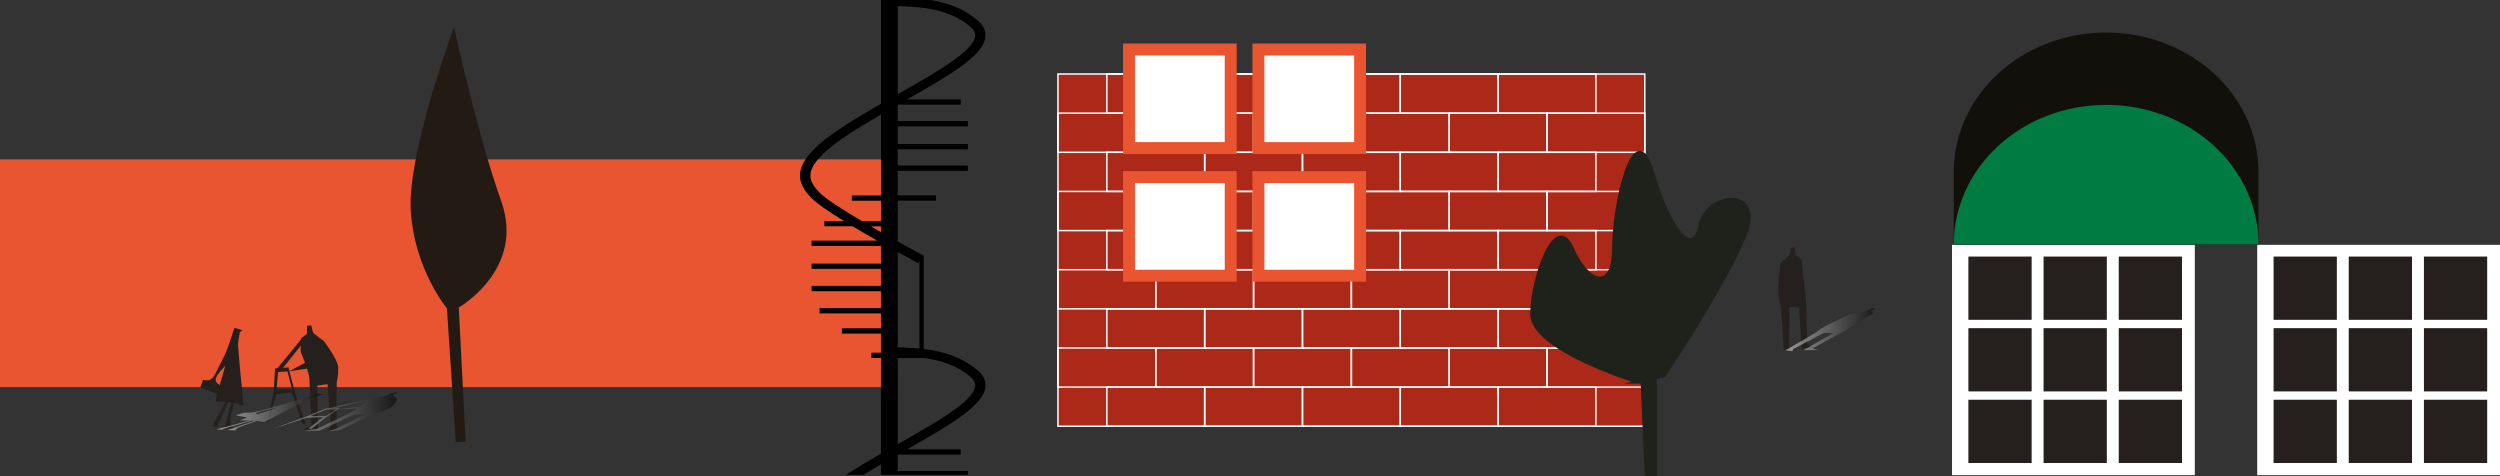 <?xml version="1.0" encoding="UTF-8"?>
<svg xmlns="http://www.w3.org/2000/svg" xmlns:xlink="http://www.w3.org/1999/xlink" viewBox="0 0 1260 240">
  <rect x="0" y="0" width="1260" height="240" fill="#333333" stroke="none"/>
  <defs>
    <style>
      .cls-1 {
        fill: url(#Degradado_sin_nombre_2-2);
      }

      .cls-1, .cls-2 {
        opacity: .53;
      }

      .cls-1, .cls-2, .cls-3 {
        mix-blend-mode: multiply;
      }

      .cls-4 {
        fill: #007b41;
      }

      .cls-5 {
        fill: #e95530;
      }

      .cls-6 {
        fill: #fff;
      }

      .cls-7, .cls-8 {
        fill: #25201d;
      }

      .cls-9 {
        fill: #221a13;
      }

      .cls-10 {
        fill: #12100b;
      }

      .cls-2 {
        fill: url(#Degradado_sin_nombre_2);
      }

      .cls-2, .cls-8 {
        fill-rule: evenodd;
      }

      .cls-11 {
        fill: #1f221b;
        stroke: #1f221b;
        stroke-width: 1.58px;
      }

      .cls-11, .cls-12, .cls-13 {
        stroke-miterlimit: 10;
      }

      .cls-14 {
        fill: url(#Degradado_sin_nombre_2-3);
      }

      .cls-12 {
        fill: none;
      }

      .cls-12, .cls-13 {
        stroke: #fff;
        stroke-width: .75px;
      }

      .cls-15 {
        isolation: isolate;
      }

      .cls-3 {
        opacity: .51;
      }

      .cls-13 {
        fill: #ac2818;
      }
    </style>
    <linearGradient id="Degradado_sin_nombre_2" data-name="Degradado sin nombre 2" x1="109.16" y1="207.62" x2="163.44" y2="207.62" gradientUnits="userSpaceOnUse">
      <stop offset="0" stop-color="#fff"/>
      <stop offset="1" stop-color="#000"/>
    </linearGradient>
    <linearGradient id="Degradado_sin_nombre_2-2" data-name="Degradado sin nombre 2" x1="136.77" y1="207.63" x2="200.17" y2="207.63" xlink:href="#Degradado_sin_nombre_2"/>
    <linearGradient id="Degradado_sin_nombre_2-3" data-name="Degradado sin nombre 2" x1="899.87" y1="166.18" x2="945.47" y2="166.18" xlink:href="#Degradado_sin_nombre_2"/>
  </defs>
  <g class="cls-15">
    <g id="Ebene_1" data-name="Ebene 1">
      <rect class="cls-5" y="80.34" width="449.94" height="114.76"/>
      <g>
        <rect class="cls-13" x="533.2" y="37.3" width="295.77" height="177.53"/>
        <g>
          <rect class="cls-12" x="557.85" y="195.11" width="49.3" height="19.73"/>
          <rect class="cls-12" x="607.15" y="195.11" width="49.3" height="19.73"/>
          <rect class="cls-12" x="656.44" y="195.11" width="49.3" height="19.73"/>
          <rect class="cls-12" x="705.74" y="195.11" width="49.3" height="19.73"/>
          <rect class="cls-12" x="755.03" y="195.11" width="49.3" height="19.73"/>
          <rect class="cls-12" x="533.2" y="175.38" width="49.3" height="19.73"/>
          <rect class="cls-12" x="582.5" y="175.38" width="49.3" height="19.73"/>
          <rect class="cls-12" x="631.79" y="175.38" width="49.3" height="19.73"/>
          <rect class="cls-12" x="681.09" y="175.38" width="49.3" height="19.73"/>
          <rect class="cls-12" x="730.38" y="175.38" width="49.3" height="19.73"/>
          <rect class="cls-12" x="779.68" y="175.38" width="49.3" height="19.73"/>
          <rect class="cls-12" x="557.85" y="155.66" width="49.3" height="19.73"/>
          <rect class="cls-12" x="607.15" y="155.66" width="49.3" height="19.73"/>
          <rect class="cls-12" x="656.44" y="155.66" width="49.3" height="19.73"/>
          <rect class="cls-12" x="705.74" y="155.66" width="49.3" height="19.73"/>
          <rect class="cls-12" x="755.03" y="155.66" width="49.3" height="19.73"/>
          <rect class="cls-12" x="533.2" y="135.93" width="49.3" height="19.73"/>
          <rect class="cls-12" x="582.5" y="135.93" width="49.3" height="19.73"/>
          <rect class="cls-12" x="631.79" y="135.93" width="49.3" height="19.73"/>
          <rect class="cls-12" x="681.09" y="135.93" width="49.3" height="19.73"/>
          <rect class="cls-12" x="730.38" y="135.93" width="49.3" height="19.73"/>
          <rect class="cls-12" x="779.68" y="135.93" width="49.3" height="19.73"/>
          <rect class="cls-12" x="557.85" y="116.2" width="49.3" height="19.73"/>
          <rect class="cls-12" x="607.15" y="116.2" width="49.3" height="19.73"/>
          <rect class="cls-12" x="656.44" y="116.2" width="49.3" height="19.73"/>
          <rect class="cls-12" x="705.74" y="116.2" width="49.3" height="19.73"/>
          <rect class="cls-12" x="755.03" y="116.2" width="49.3" height="19.73"/>
          <rect class="cls-12" x="533.2" y="96.48" width="49.3" height="19.73"/>
          <rect class="cls-12" x="582.5" y="96.48" width="49.3" height="19.73"/>
          <rect class="cls-12" x="631.79" y="96.48" width="49.3" height="19.73"/>
          <rect class="cls-12" x="681.09" y="96.48" width="49.3" height="19.73"/>
          <rect class="cls-12" x="730.38" y="96.48" width="49.3" height="19.73"/>
          <rect class="cls-12" x="779.68" y="96.48" width="49.3" height="19.73"/>
          <rect class="cls-12" x="557.85" y="76.75" width="49.3" height="19.73"/>
          <rect class="cls-12" x="607.15" y="76.75" width="49.3" height="19.73"/>
          <rect class="cls-12" x="656.44" y="76.75" width="49.3" height="19.73"/>
          <rect class="cls-12" x="705.74" y="76.75" width="49.3" height="19.73"/>
          <rect class="cls-12" x="755.03" y="76.75" width="49.3" height="19.73"/>
          <rect class="cls-12" x="533.2" y="57.03" width="49.3" height="19.73"/>
          <rect class="cls-12" x="582.5" y="57.03" width="49.3" height="19.73"/>
          <rect class="cls-12" x="631.79" y="57.03" width="49.3" height="19.73"/>
          <rect class="cls-12" x="681.09" y="57.03" width="49.3" height="19.73"/>
          <rect class="cls-12" x="730.38" y="57.03" width="49.3" height="19.73"/>
          <rect class="cls-12" x="779.68" y="57.03" width="49.3" height="19.73"/>
          <rect class="cls-12" x="557.85" y="37.3" width="49.3" height="19.73"/>
          <rect class="cls-12" x="607.15" y="37.3" width="49.3" height="19.73"/>
          <rect class="cls-12" x="656.44" y="37.3" width="49.3" height="19.73"/>
          <rect class="cls-12" x="705.74" y="37.3" width="49.3" height="19.73"/>
          <rect class="cls-12" x="755.03" y="37.3" width="49.3" height="19.73"/>
        </g>
      </g>
      <g>
        <path class="cls-8" d="m116.47,202.99c-.46-.13-.92-.27-1.37-.4-1.83,3.98-3.66,7.96-5.49,11.94.31.21.62.41.92.62-1.05-.12-2.1-.24-3.5-.4,2.26-4.17,4.35-8.02,6.59-12.13-2.08-.17-3.44-.28-4.93-.39.21-1.33.39-2.52.6-3.82-2.81-1.07-5.47-2.07-8.33-3.16.5-1.37.92-2.51,1.4-3.81,3.23.95,5.01-.54,6.27-3.24,1.69-3.64,3.75-7.11,5.29-10.8,1.54-3.67,2.65-7.52,4.25-12.2.7.22,2.38.74,4.06,1.27-.45.32-.9.64-1.34.96-.32,2.42-1.07,4.87-.88,7.25.77,9.87,1.81,19.71,2.79,29.86-1.73-.52-3.13-.93-5.09-1.52.43,4.51-4.01,8.5.14,13.09-1.57-.13-2.91-.24-4.65-.38,1.19-4.59,2.24-8.66,3.29-12.73Zm-2.92-18.62c-5.54,5.71-6.16,7.74-2.78,9.69.93-3.24,1.77-6.17,2.78-9.69Z"/>
        <path class="cls-7" d="m134.54,214.63l4.75-15.9,7-.94.8.09,5.19,15.72,2.02.46-5.08-14.67-.46-1.32s-2-7.34-2.9-10.97l8.9-1.31c.65,2.06,1.15,4.08,1.18,5.47.08,4.17,1.02,22.9,1.02,22.9l-4.44,2.65,7.74-.46-.37-22.01,5.17-.74,1.69,21.03-1.65,2.75,4.65-1.51-.13-14.14.12-9.29s.82-2.96.74-7.13c-.08-4.17-7.38-13.55-7.38-13.55,0,0-4.65-3.25-5.17-4.02-.52-.77-.98-3.76-.98-3.76l-2.19.16-.04,4.07-3.06,2.43v.51s-11.85,14.44-11.85,14.44l-1.16.09-.09,1.43h0l-.6,9.74-3.39,17.78Zm11.31-27.59c-.24-.98-.41-1.68-.42-1.87l-2.76.21,8.92-11.15-.04,3.14s1.09,2.46,2.18,5.44l-7.89,4.23Zm-6.45,9.09l.75-8.59,4.76-.36c.05.61,2.14,8.31,2.32,8.97l-.59.04-7.24-.07Z"/>
        <path class="cls-2" d="m128.12,212.12c-.35-.05-.7-.1-1.05-.15-5.05,1.45-10.11,2.91-15.16,4.36.14.08.28.15.42.23-.95-.04-1.9-.09-3.17-.15,5.64-1.52,10.84-2.93,16.4-4.43-1.95-.06-3.22-.1-4.61-.14,1.29-.49,2.44-.92,3.69-1.4-1.95-.39-3.79-.76-5.78-1.15,1.61-.5,2.96-.92,4.48-1.39,2.46.35,5.45-.2,8.89-1.18,4.64-1.33,9.5-2.6,14.04-3.95,4.51-1.34,8.74-2.75,14.13-4.45.52.08,1.78.27,3.03.46-.71.12-1.41.23-2.12.35-2.28.88-5.01,1.78-6.76,2.65-7.22,3.6-14.14,7.2-21.38,10.9-1.31-.19-2.37-.34-3.86-.55-3.22,1.65-10.89,3.1-10.46,4.78-1.47-.05-2.72-.09-4.34-.14,4.9-1.68,9.25-3.16,13.59-4.65Zm12.15-6.8c-10.17,2.09-12.42,2.82-10.63,3.54,3.55-1.18,6.76-2.25,10.63-3.54Z"/>
        <path class="cls-1" d="m136.77,216.37l17.62-5.8,7.76-.34.73.03-7.54,5.74,1.65.17,6.8-5.36.61-.48s3.94-2.68,5.97-4l9.96-.48c-1.02.75-2.15,1.49-3.25,2-3.29,1.52-17.51,8.36-17.51,8.36l-6.59.97,8.12-.17,17.45-8.04,5.76-.27-15.33,7.68-3.88,1,5.87-.55,11.32-5.16,7.64-3.39s3.22-1.08,6.52-2.6c3.3-1.52,3.59-4.95,3.59-4.95,0,0-2.02-1.19-1.92-1.47.11-.28,2.07-1.37,2.07-1.37l-2.33.06-3.33,1.48-5.03.89-.42.19-23.54,5.27-1.23.03-1.25.52h0l-8.48,3.56-17.78,6.49Zm33.64-10.07c.55-.36.95-.61,1.09-.68l-2.93.08,17.95-4.07-2.58,1.15s-.9.9-2.22,1.98l-11.32,1.55Zm-13.81,3.32l7.7-3.14,5.05-.13c-.44.22-4.58,3.03-4.94,3.27l-.62.02-7.18-.02Z"/>
      </g>
      <path class="cls-9" d="m231.21,154.97s33.67-19.11,21.4-53.59c-12.27-34.49-23.77-87.71-23.77-87.71,0,0-23.74,63.58-21.79,92.92,1.94,29.34,18.2,48.81,18.2,48.81l4.47,67.46,4.97-.34-3.47-67.54Z"/>
      <g>
        <path class="cls-11" d="m825.29,192.53s-53.28-16.28-53.28-34.19,12-52.11,20.26-33.38c8.25,18.72,21.01,21.98,21.01,0s10.51-68.4,19.52-38.27c9,30.13,20.63,43.56,24.01,26.87,3.38-16.69,32.28-19.54,22.89,4.48-9.38,24.02-40.91,71.24-40.91,71.24l-13.51,3.25Z"/>
        <polyline class="cls-11" points="827.54 190.09 829.79 240.57 834.29 240.57 834.29 182.77"/>
      </g>
      <g>
        <rect class="cls-6" x="1137.64" y="123.39" width="122.36" height="116.09"/>
        <rect class="cls-7" x="1145.89" y="129.31" width="31.88" height="31.88"/>
        <rect class="cls-7" x="1183.77" y="129.31" width="31.88" height="31.88"/>
        <rect class="cls-7" x="1221.66" y="129.31" width="31.88" height="31.88"/>
        <rect class="cls-7" x="1145.89" y="165.39" width="31.88" height="31.88"/>
        <rect class="cls-7" x="1183.77" y="165.39" width="31.88" height="31.88"/>
        <rect class="cls-7" x="1221.66" y="165.39" width="31.88" height="31.88"/>
        <rect class="cls-7" x="1145.89" y="201.47" width="31.88" height="31.88"/>
        <rect class="cls-7" x="1183.77" y="201.47" width="31.88" height="31.88"/>
        <rect class="cls-7" x="1221.66" y="201.47" width="31.88" height="31.88"/>
      </g>
      <g>
        <rect class="cls-6" x="983.82" y="123.39" width="122.36" height="116.09"/>
        <rect class="cls-7" x="992.07" y="129.31" width="31.88" height="31.88"/>
        <rect class="cls-7" x="1029.96" y="129.31" width="31.88" height="31.88"/>
        <rect class="cls-7" x="1067.85" y="129.31" width="31.88" height="31.88"/>
        <rect class="cls-7" x="992.07" y="165.39" width="31.88" height="31.88"/>
        <rect class="cls-7" x="1029.96" y="165.39" width="31.88" height="31.88"/>
        <rect class="cls-7" x="1067.85" y="165.39" width="31.88" height="31.88"/>
        <rect class="cls-7" x="992.07" y="201.47" width="31.88" height="31.88"/>
        <rect class="cls-7" x="1029.96" y="201.47" width="31.88" height="31.88"/>
        <rect class="cls-7" x="1067.85" y="201.47" width="31.88" height="31.88"/>
      </g>
      <path class="cls-10" d="m1061.49,16.4c-42.41,0-76.78,31.47-76.78,70.28v36.47h153.56v-36.47c0-38.81-34.38-70.28-76.78-70.28Z"/>
      <path class="cls-4" d="m1061.49,52.87c-42.41,0-76.78,31.47-76.78,70.28h153.56c0-38.81-34.38-70.28-76.78-70.28Z"/>
      <g>
        <g>
          <rect class="cls-6" x="569.02" y="24.94" width="51.25" height="49.68"/>
          <path class="cls-5" d="m617.27,27.94v43.68h-45.25V27.94h45.25m6-6h-57.25v55.68h57.25V21.94h0Z"/>
        </g>
        <g>
          <rect class="cls-6" x="569.02" y="89.26" width="51.25" height="49.69"/>
          <path class="cls-5" d="m617.27,92.26v43.69h-45.25v-43.69h45.25m6-6h-57.25v55.69h57.25s0-55.69,0-55.69h0Z"/>
        </g>
        <g>
          <rect class="cls-6" x="634.25" y="24.94" width="51.25" height="49.68"/>
          <path class="cls-5" d="m682.49,27.94v43.68s-45.25,0-45.25,0V27.94h45.25m6-6h-57.25v55.68h57.25s0-55.68,0-55.68h0Z"/>
        </g>
        <g>
          <rect class="cls-6" x="634.25" y="89.26" width="51.25" height="49.69"/>
          <path class="cls-5" d="m682.49,92.26v43.69h-45.25v-43.69h45.25m6-6h-57.25v55.69h57.25v-55.69h0Z"/>
        </g>
      </g>
      <g>
        <path class="cls-7" d="m904.68,124.8h-2.07s-.22,2.83-.65,3.6c-.44.76-4.58,4.14-4.58,4.14,0,0-1.42,10.79-1.2,14.71.22,3.92,1.2,6.65,1.2,6.65l.76,8.72.87,13.29,4.47,1.09-1.74-2.47.11-19.87,4.9.33,1.2,20.7,7.3-.11-4.36-2.18s-.44-17.65-.65-21.58c-.22-3.92-1.63-14.82-1.63-14.82l-.55-6.32-3.05-2.07-.33-3.81Z"/>
        <g class="cls-3">
          <path class="cls-14" d="m945.47,155.35h-2.07s-2.43,1.17-3.46,1.49c-1.03.32-7.81,1.72-7.81,1.72,0,0-9.85,4.47-12.69,6.1-2.85,1.63-4,2.76-4,2.76l-6.05,3.62-9.52,5.51,3.62.45.18-1.02,15.64-8.24,4.65.14-14.98,8.58,7.39-.04-2.65-.9s13.36-7.32,16.21-8.95c2.85-1.63,9.95-6.15,9.95-6.15l4.39-2.62-1.43-.86,2.65-1.58Z"/>
        </g>
      </g>
      <path d="m425.28,111.37h-9.8v2.67h14.21c4.1,2.46,8.38,4.93,12.44,7.24h-33.09v2.67h34.96v8.9h-34.96v2.67h34.96v8.56h-34.96v2.67h34.96v8.53h-30.94v2.67h30.94v7.51h-19.69v2.67h19.69v9.6h-4.82v2.67h4.82v48.26c-5.89,3.4-11.83,6.92-17.66,10.63h8.87c2.92-1.78,5.86-3.54,8.8-5.25v5.25h43.8v-1.89h-35.36v-8.23s.05-.03.07-.04h31.67v-2.67h-26.98c21.53-12.25,38.43-21.98,39.44-31.42.34-3.15-1.08-6.05-4.2-8.63-7.52-6.21-16.16-9.19-26.91-10.53v-47.02h-.04c-3.22-1.72-7.85-4.24-13.05-7.14v-20.6h19.29v-2.67h-19.29v-12.35h35.36v-2.67h-35.36v-8.17h35.36v-2.67h-35.36v-8.9h35.36v-2.67h-35.36v-8.23s.05-.03.07-.04h31.67v-2.67h-26.98c21.53-12.25,38.43-21.98,39.44-31.42.34-3.15-1.08-6.05-4.2-8.63-10.34-8.54-22.8-10.99-40-11.43v-.72h-8.44v54.41c-6.09,3.52-12.23,7.15-18.25,11-14.29,9.14-21.43,16.63-22.45,23.55-.82,5.57,2.52,9.64,5.71,13.01,2.51,2.65,8.82,6.91,16.27,11.5ZM452.45,3.06c15.83.43,27.22,2.64,36.34,10.18,1.99,1.64,2.83,3.25,2.64,5.04-.8,7.45-18.82,17.71-37.91,28.58-.36.2-.72.41-1.07.61V3.06Zm0,171.24v-47.23c5.67,3.13,9.71,5.3,10.25,5.58l.69-.92v43.94c-3.42-.35-7.07-.55-10.94-.65v-.72Zm0,13.73v-7.58h13.25c9.28,1.28,16.74,3.94,23.1,9.19,1.99,1.64,2.83,3.25,2.64,5.04-.8,7.45-18.82,17.71-37.91,28.58-.36.2-.72.41-1.07.61v-35.84Zm-8.44-71.02c-1.7-.97-3.42-1.96-5.13-2.95h5.13v2.95Zm-35.51-29.59c.81-5.5,7.68-12.41,20.41-20.55,4.97-3.18,10.04-6.22,15.1-9.17v40.8h-14.67v2.67h14.67v10.21h-9.68c-9.79-5.8-18.47-11.36-21.22-14.27-2.75-2.91-5.17-5.83-4.6-9.69Z"/>
    </g>
  </g>
</svg>